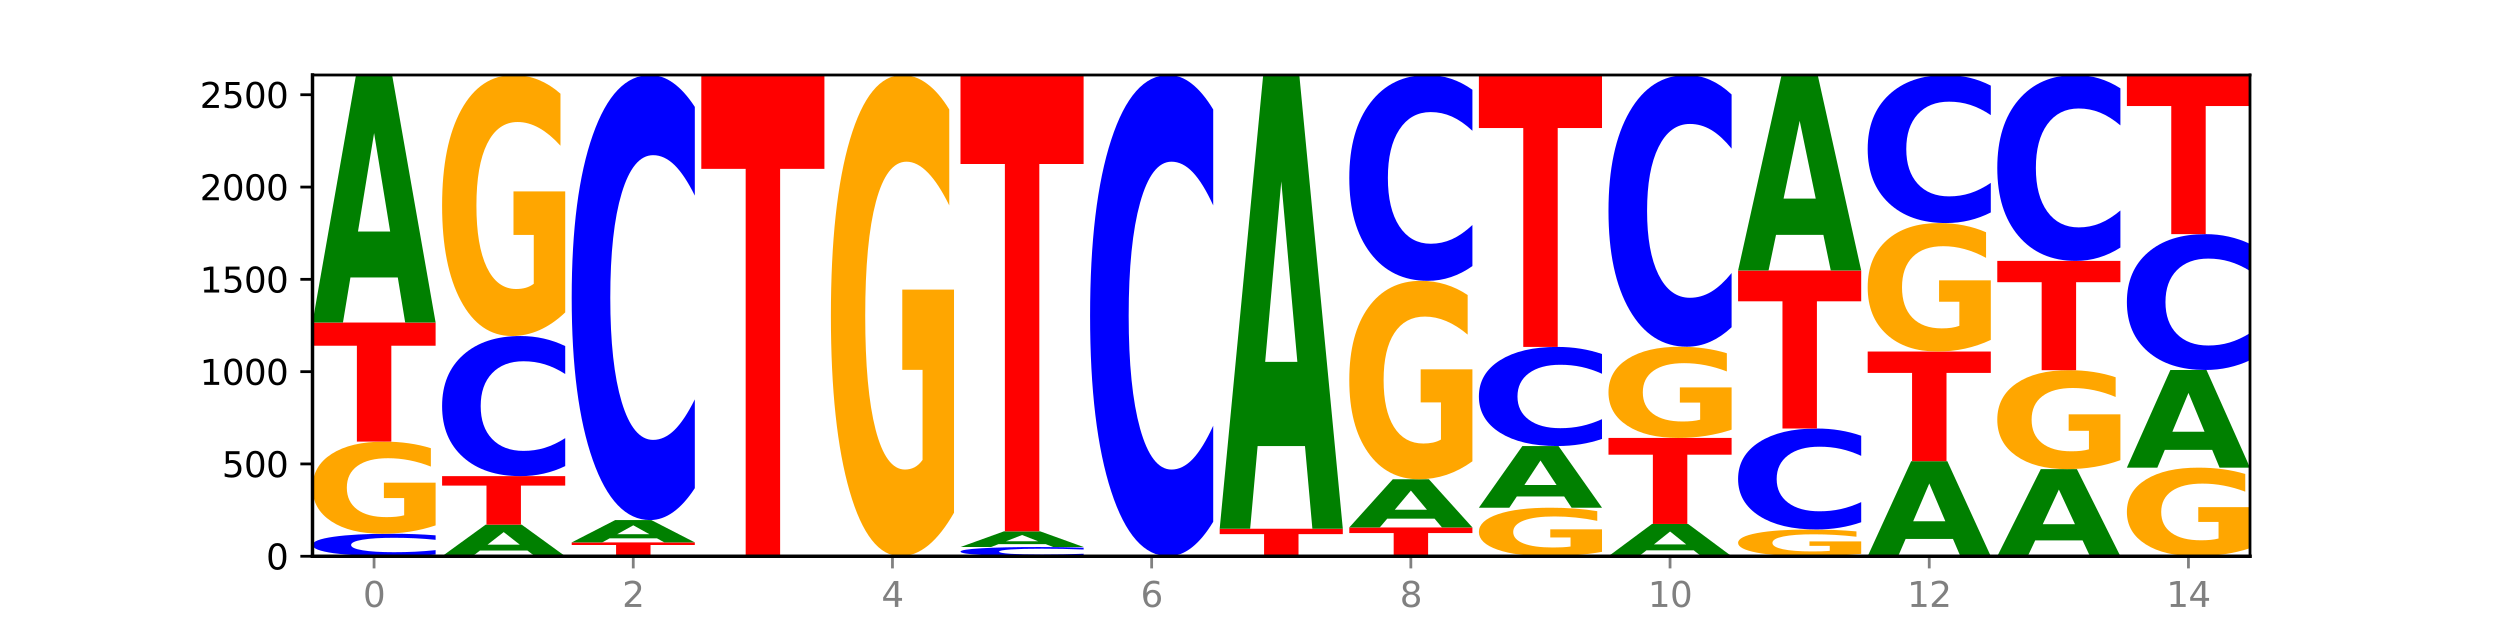 <?xml version="1.0" encoding="utf-8" standalone="no"?>
<!DOCTYPE svg PUBLIC "-//W3C//DTD SVG 1.1//EN"
  "http://www.w3.org/Graphics/SVG/1.1/DTD/svg11.dtd">
<svg xmlns:xlink="http://www.w3.org/1999/xlink" width="720pt" height="180pt" viewBox="0 0 720 180" xmlns="http://www.w3.org/2000/svg" version="1.1">
 <defs>
  <style type="text/css">*{stroke-linejoin: round; stroke-linecap: butt}</style>
 </defs>
 <g id="figure_1">
  <g id="patch_1">
   <path d="M 0 180 
L 720 180 
L 720 0 
L 0 0 
z
" style="fill: #ffffff"/>
  </g>
  <g id="axes_1">
   <g id="patch_2">
    <path d="M 90 160.2 
L 648 160.2 
L 648 21.6 
L 90 21.6 
z
" style="fill: #ffffff"/>
   </g>
   <g id="line2d_1">
    <path d="M 90 160.2 
L 648 160.2 
" clip-path="url(#p90247fc9f3)" style="fill: none; stroke: #000000; stroke-width: 0.5; stroke-linecap: square"/>
   </g>
   <g id="patch_3">
    <path d="M 125.458 159.735 
Q 122.492 159.966 119.285 160.082 
Q 116.078 160.2 112.585 160.2 
Q 102.168 160.2 96.084 159.326 
Q 90 158.453 90 156.959 
Q 90 155.46 96.084 154.587 
Q 102.168 153.714 112.585 153.714 
Q 116.078 153.714 119.285 153.832 
Q 122.492 153.948 125.458 154.179 
L 125.458 155.472 
Q 122.465 155.166 119.562 155.024 
Q 116.658 154.882 113.451 154.882 
Q 107.698 154.882 104.401 155.436 
Q 101.114 155.988 101.114 156.959 
Q 101.114 157.926 104.401 158.48 
Q 107.698 159.032 113.451 159.032 
Q 116.658 159.032 119.562 158.89 
Q 122.465 158.746 125.458 158.441 
L 125.458 159.735 
z
" clip-path="url(#p90247fc9f3)" style="fill: #0000ff"/>
   </g>
   <g id="patch_4">
    <path d="M 125.458 151.314 
Q 121.882 152.514 118.036 153.117 
Q 114.19 153.714 110.089 153.714 
Q 100.823 153.714 95.412 150.141 
Q 90 146.568 90 140.458 
Q 90 134.276 95.507 130.73 
Q 101.022 127.185 110.614 127.185 
Q 114.309 127.185 117.694 127.667 
Q 121.088 128.144 124.091 129.086 
L 124.091 134.375 
Q 120.992 133.164 117.925 132.566 
Q 114.857 131.963 111.774 131.963 
Q 106.068 131.963 102.977 134.166 
Q 99.886 136.364 99.886 140.458 
Q 99.886 144.513 102.866 146.727 
Q 105.846 148.935 111.329 148.935 
Q 112.823 148.935 114.102 148.809 
Q 115.382 148.678 116.399 148.404 
L 116.399 143.439 
L 110.558 143.439 
L 110.558 139.016 
L 125.458 139.016 
L 125.458 151.314 
z
" clip-path="url(#p90247fc9f3)" style="fill: #ffa600"/>
   </g>
   <g id="patch_5">
    <path d="M 90 92.894 
L 125.458 92.894 
L 125.458 99.581 
L 112.701 99.581 
L 112.701 127.185 
L 102.781 127.185 
L 102.781 99.581 
L 90 99.581 
L 90 92.894 
z
" clip-path="url(#p90247fc9f3)" style="fill: #ff0000"/>
   </g>
   <g id="patch_6">
    <path d="M 114.562 79.906 
L 100.925 79.906 
L 98.772 92.894 
L 90 92.894 
L 102.527 21.6 
L 112.931 21.6 
L 125.458 92.894 
L 116.693 92.894 
L 114.562 79.906 
z
M 103.1 66.674 
L 112.365 66.674 
L 107.74 38.316 
L 103.1 66.674 
z
" clip-path="url(#p90247fc9f3)" style="fill: #008000"/>
   </g>
   <g id="patch_7">
    <path d="M 151.886 158.544 
L 138.25 158.544 
L 136.097 160.2 
L 127.324 160.2 
L 139.852 151.109 
L 150.255 151.109 
L 162.783 160.2 
L 154.018 160.2 
L 151.886 158.544 
z
M 140.425 156.857 
L 149.69 156.857 
L 145.064 153.24 
L 140.425 156.857 
z
" clip-path="url(#p90247fc9f3)" style="fill: #008000"/>
   </g>
   <g id="patch_8">
    <path d="M 127.324 137.127 
L 162.783 137.127 
L 162.783 139.854 
L 150.026 139.854 
L 150.026 151.109 
L 140.106 151.109 
L 140.106 139.854 
L 127.324 139.854 
L 127.324 137.127 
z
" clip-path="url(#p90247fc9f3)" style="fill: #ff0000"/>
   </g>
   <g id="patch_9">
    <path d="M 162.783 134.234 
Q 159.817 135.668 156.609 136.393 
Q 153.402 137.127 149.909 137.127 
Q 139.492 137.127 133.408 131.692 
Q 127.324 126.257 127.324 116.963 
Q 127.324 107.636 133.408 102.209 
Q 139.492 96.775 149.909 96.775 
Q 153.402 96.775 156.609 97.508 
Q 159.817 98.233 162.783 99.667 
L 162.783 107.711 
Q 159.79 105.81 156.886 104.927 
Q 153.983 104.043 150.776 104.043 
Q 145.022 104.043 141.726 107.486 
Q 138.438 110.92 138.438 116.963 
Q 138.438 122.981 141.726 126.424 
Q 145.022 129.858 150.776 129.858 
Q 153.983 129.858 156.886 128.975 
Q 159.79 128.083 162.783 126.182 
L 162.783 134.234 
z
" clip-path="url(#p90247fc9f3)" style="fill: #0000ff"/>
   </g>
   <g id="patch_10">
    <path d="M 162.783 89.973 
Q 159.207 93.374 155.36 95.082 
Q 151.514 96.775 147.414 96.775 
Q 138.148 96.775 132.736 86.65 
Q 127.324 76.525 127.324 59.211 
Q 127.324 41.694 132.831 31.647 
Q 138.346 21.6 147.938 21.6 
Q 151.633 21.6 155.019 22.967 
Q 158.412 24.318 161.416 26.988 
L 161.416 41.974 
Q 158.317 38.542 155.249 36.849 
Q 152.182 35.141 149.098 35.141 
Q 143.393 35.141 140.301 41.384 
Q 137.21 47.611 137.21 59.211 
Q 137.21 70.702 140.19 76.976 
Q 143.17 83.234 148.653 83.234 
Q 150.147 83.234 151.427 82.876 
Q 152.706 82.504 153.723 81.727 
L 153.723 67.658 
L 147.883 67.658 
L 147.883 55.127 
L 162.783 55.127 
L 162.783 89.973 
z
" clip-path="url(#p90247fc9f3)" style="fill: #ffa600"/>
   </g>
   <g id="patch_11">
    <path d="M 200.107 160.186 
Q 196.531 160.193 192.685 160.196 
Q 188.839 160.2 184.738 160.2 
Q 175.472 160.2 170.061 160.179 
Q 164.649 160.157 164.649 160.12 
Q 164.649 160.083 170.156 160.062 
Q 175.671 160.041 185.263 160.041 
Q 188.958 160.041 192.343 160.043 
Q 195.736 160.046 198.74 160.052 
L 198.74 160.084 
Q 195.641 160.076 192.574 160.073 
Q 189.506 160.069 186.423 160.069 
Q 180.717 160.069 177.626 160.082 
Q 174.535 160.096 174.535 160.12 
Q 174.535 160.145 177.515 160.158 
Q 180.495 160.171 185.978 160.171 
Q 187.472 160.171 188.751 160.171 
Q 190.031 160.17 191.048 160.168 
L 191.048 160.138 
L 185.207 160.138 
L 185.207 160.112 
L 200.107 160.112 
L 200.107 160.186 
z
" clip-path="url(#p90247fc9f3)" style="fill: #ffa600"/>
   </g>
   <g id="patch_12">
    <path d="M 164.649 156.213 
L 200.107 156.213 
L 200.107 156.959 
L 187.35 156.959 
L 187.35 160.041 
L 177.43 160.041 
L 177.43 156.959 
L 164.649 156.959 
L 164.649 156.213 
z
" clip-path="url(#p90247fc9f3)" style="fill: #ff0000"/>
   </g>
   <g id="patch_13">
    <path d="M 189.211 155.041 
L 175.574 155.041 
L 173.421 156.213 
L 164.649 156.213 
L 177.176 149.78 
L 187.58 149.78 
L 200.107 156.213 
L 191.342 156.213 
L 189.211 155.041 
z
M 177.749 153.847 
L 187.014 153.847 
L 182.389 151.288 
L 177.749 153.847 
z
" clip-path="url(#p90247fc9f3)" style="fill: #008000"/>
   </g>
   <g id="patch_14">
    <path d="M 200.107 140.592 
Q 197.141 145.146 193.934 147.45 
Q 190.727 149.78 187.233 149.78 
Q 176.817 149.78 170.733 132.516 
Q 164.649 115.253 164.649 85.73 
Q 164.649 56.101 170.733 38.864 
Q 176.817 21.6 187.233 21.6 
Q 190.727 21.6 193.934 23.93 
Q 197.141 26.234 200.107 30.788 
L 200.107 56.339 
Q 197.114 50.302 194.211 47.495 
Q 191.307 44.689 188.1 44.689 
Q 182.347 44.689 179.05 55.624 
Q 175.762 66.533 175.762 85.73 
Q 175.762 104.847 179.05 115.782 
Q 182.347 126.691 188.1 126.691 
Q 191.307 126.691 194.211 123.884 
Q 197.114 121.051 200.107 115.014 
L 200.107 140.592 
z
" clip-path="url(#p90247fc9f3)" style="fill: #0000ff"/>
   </g>
   <g id="patch_15">
    <path d="M 201.973 21.6 
L 237.431 21.6 
L 237.431 48.631 
L 224.675 48.631 
L 224.675 160.2 
L 214.755 160.2 
L 214.755 48.631 
L 201.973 48.631 
L 201.973 21.6 
z
" clip-path="url(#p90247fc9f3)" style="fill: #ff0000"/>
   </g>
   <g id="patch_16">
    <path d="M 274.756 147.66 
Q 271.18 153.93 267.334 157.079 
Q 263.487 160.2 259.387 160.2 
Q 250.121 160.2 244.709 141.533 
Q 239.298 122.866 239.298 90.943 
Q 239.298 58.648 244.805 40.124 
Q 250.32 21.6 259.911 21.6 
Q 263.607 21.6 266.992 24.119 
Q 270.385 26.61 273.389 31.535 
L 273.389 59.163 
Q 270.29 52.836 267.222 49.715 
Q 264.155 46.566 261.072 46.566 
Q 255.366 46.566 252.275 58.075 
Q 249.183 69.556 249.183 90.943 
Q 249.183 112.129 252.163 123.696 
Q 255.143 135.234 260.627 135.234 
Q 262.121 135.234 263.4 134.576 
Q 264.679 133.889 265.697 132.457 
L 265.697 106.518 
L 259.856 106.518 
L 259.856 83.413 
L 274.756 83.413 
L 274.756 147.66 
z
" clip-path="url(#p90247fc9f3)" style="fill: #ffa600"/>
   </g>
   <g id="patch_17">
    <path d="M 312.08 160.009 
Q 309.114 160.104 305.907 160.152 
Q 302.7 160.2 299.207 160.2 
Q 288.79 160.2 282.706 159.842 
Q 276.622 159.484 276.622 158.872 
Q 276.622 158.257 282.706 157.9 
Q 288.79 157.542 299.207 157.542 
Q 302.7 157.542 305.907 157.59 
Q 309.114 157.638 312.08 157.732 
L 312.08 158.262 
Q 309.087 158.137 306.184 158.079 
Q 303.28 158.021 300.073 158.021 
Q 294.32 158.021 291.023 158.247 
Q 287.736 158.474 287.736 158.872 
Q 287.736 159.268 291.023 159.495 
Q 294.32 159.721 300.073 159.721 
Q 303.28 159.721 306.184 159.663 
Q 309.087 159.604 312.08 159.479 
L 312.08 160.009 
z
" clip-path="url(#p90247fc9f3)" style="fill: #0000ff"/>
   </g>
   <g id="patch_18">
    <path d="M 301.184 156.719 
L 287.547 156.719 
L 285.394 157.542 
L 276.622 157.542 
L 289.15 153.023 
L 299.553 153.023 
L 312.08 157.542 
L 303.315 157.542 
L 301.184 156.719 
z
M 289.722 155.88 
L 298.987 155.88 
L 294.362 154.082 
L 289.722 155.88 
z
" clip-path="url(#p90247fc9f3)" style="fill: #008000"/>
   </g>
   <g id="patch_19">
    <path d="M 276.622 21.6 
L 312.08 21.6 
L 312.08 47.231 
L 299.324 47.231 
L 299.324 153.023 
L 289.404 153.023 
L 289.404 47.231 
L 276.622 47.231 
L 276.622 21.6 
z
" clip-path="url(#p90247fc9f3)" style="fill: #ff0000"/>
   </g>
   <g id="patch_20">
    <path d="M 349.405 150.265 
Q 346.439 155.19 343.231 157.681 
Q 340.024 160.2 336.531 160.2 
Q 326.114 160.2 320.03 141.533 
Q 313.946 122.866 313.946 90.943 
Q 313.946 58.905 320.03 40.267 
Q 326.114 21.6 336.531 21.6 
Q 340.024 21.6 343.231 24.119 
Q 346.439 26.61 349.405 31.535 
L 349.405 59.163 
Q 346.412 52.635 343.508 49.601 
Q 340.605 46.566 337.398 46.566 
Q 331.644 46.566 328.348 58.39 
Q 325.06 70.186 325.06 90.943 
Q 325.06 111.614 328.348 123.439 
Q 331.644 135.234 337.398 135.234 
Q 340.605 135.234 343.508 132.199 
Q 346.412 129.136 349.405 122.608 
L 349.405 150.265 
z
" clip-path="url(#p90247fc9f3)" style="fill: #0000ff"/>
   </g>
   <g id="patch_21">
    <path d="M 351.271 152.278 
L 386.729 152.278 
L 386.729 153.823 
L 373.972 153.823 
L 373.972 160.2 
L 364.052 160.2 
L 364.052 153.823 
L 351.271 153.823 
L 351.271 152.278 
z
" clip-path="url(#p90247fc9f3)" style="fill: #ff0000"/>
   </g>
   <g id="patch_22">
    <path d="M 375.833 128.473 
L 362.196 128.473 
L 360.043 152.278 
L 351.271 152.278 
L 363.798 21.6 
L 374.202 21.6 
L 386.729 152.278 
L 377.964 152.278 
L 375.833 128.473 
z
M 364.371 104.219 
L 373.636 104.219 
L 369.011 52.239 
L 364.371 104.219 
z
" clip-path="url(#p90247fc9f3)" style="fill: #008000"/>
   </g>
   <g id="patch_23">
    <path d="M 388.595 151.906 
L 424.054 151.906 
L 424.054 153.524 
L 411.297 153.524 
L 411.297 160.2 
L 401.377 160.2 
L 401.377 153.524 
L 388.595 153.524 
L 388.595 151.906 
z
" clip-path="url(#p90247fc9f3)" style="fill: #ff0000"/>
   </g>
   <g id="patch_24">
    <path d="M 413.157 149.379 
L 399.521 149.379 
L 397.367 151.906 
L 388.595 151.906 
L 401.123 138.03 
L 411.526 138.03 
L 424.054 151.906 
L 415.289 151.906 
L 413.157 149.379 
z
M 401.695 146.803 
L 410.961 146.803 
L 406.335 141.284 
L 401.695 146.803 
z
" clip-path="url(#p90247fc9f3)" style="fill: #008000"/>
   </g>
   <g id="patch_25">
    <path d="M 424.054 132.859 
Q 420.477 135.445 416.631 136.744 
Q 412.785 138.03 408.685 138.03 
Q 399.419 138.03 394.007 130.333 
Q 388.595 122.636 388.595 109.472 
Q 388.595 96.155 394.102 88.517 
Q 399.617 80.878 409.209 80.878 
Q 412.904 80.878 416.29 81.917 
Q 419.683 82.944 422.687 84.975 
L 422.687 96.368 
Q 419.587 93.759 416.52 92.472 
Q 413.453 91.173 410.369 91.173 
Q 404.664 91.173 401.572 95.919 
Q 398.481 100.653 398.481 109.472 
Q 398.481 118.208 401.461 122.978 
Q 404.441 127.736 409.924 127.736 
Q 411.418 127.736 412.698 127.464 
Q 413.977 127.181 414.994 126.591 
L 414.994 115.894 
L 409.153 115.894 
L 409.153 106.367 
L 424.054 106.367 
L 424.054 132.859 
z
" clip-path="url(#p90247fc9f3)" style="fill: #ffa600"/>
   </g>
   <g id="patch_26">
    <path d="M 424.054 76.629 
Q 421.087 78.736 417.88 79.801 
Q 414.673 80.878 411.18 80.878 
Q 400.763 80.878 394.679 72.895 
Q 388.595 64.911 388.595 51.258 
Q 388.595 37.555 394.679 29.584 
Q 400.763 21.6 411.18 21.6 
Q 414.673 21.6 417.88 22.678 
Q 421.087 23.743 424.054 25.849 
L 424.054 37.666 
Q 421.061 34.874 418.157 33.576 
Q 415.254 32.278 412.047 32.278 
Q 406.293 32.278 402.997 37.335 
Q 399.709 42.38 399.709 51.258 
Q 399.709 60.099 402.997 65.156 
Q 406.293 70.201 412.047 70.201 
Q 415.254 70.201 418.157 68.903 
Q 421.061 67.593 424.054 64.801 
L 424.054 76.629 
z
" clip-path="url(#p90247fc9f3)" style="fill: #0000ff"/>
   </g>
   <g id="patch_27">
    <path d="M 461.378 158.935 
Q 457.802 159.567 453.956 159.885 
Q 450.11 160.2 446.009 160.2 
Q 436.743 160.2 431.331 158.317 
Q 425.92 156.434 425.92 153.213 
Q 425.92 149.955 431.427 148.086 
Q 436.942 146.218 446.533 146.218 
Q 450.229 146.218 453.614 146.472 
Q 457.007 146.723 460.011 147.22 
L 460.011 150.007 
Q 456.912 149.369 453.844 149.054 
Q 450.777 148.736 447.694 148.736 
Q 441.988 148.736 438.897 149.897 
Q 435.805 151.056 435.805 153.213 
Q 435.805 155.351 438.785 156.517 
Q 441.765 157.681 447.249 157.681 
Q 448.743 157.681 450.022 157.615 
Q 451.302 157.546 452.319 157.401 
L 452.319 154.784 
L 446.478 154.784 
L 446.478 152.454 
L 461.378 152.454 
L 461.378 158.935 
z
" clip-path="url(#p90247fc9f3)" style="fill: #ffa600"/>
   </g>
   <g id="patch_28">
    <path d="M 450.482 142.983 
L 436.845 142.983 
L 434.692 146.218 
L 425.92 146.218 
L 438.447 128.461 
L 448.85 128.461 
L 461.378 146.218 
L 452.613 146.218 
L 450.482 142.983 
z
M 439.02 139.687 
L 448.285 139.687 
L 443.66 132.624 
L 439.02 139.687 
z
" clip-path="url(#p90247fc9f3)" style="fill: #008000"/>
   </g>
   <g id="patch_29">
    <path d="M 461.378 126.414 
Q 458.412 127.429 455.205 127.942 
Q 451.997 128.461 448.504 128.461 
Q 438.088 128.461 432.004 124.616 
Q 425.92 120.771 425.92 114.195 
Q 425.92 107.596 432.004 103.757 
Q 438.088 99.911 448.504 99.911 
Q 451.997 99.911 455.205 100.43 
Q 458.412 100.943 461.378 101.958 
L 461.378 107.649 
Q 458.385 106.304 455.482 105.679 
Q 452.578 105.054 449.371 105.054 
Q 443.618 105.054 440.321 107.49 
Q 437.033 109.919 437.033 114.195 
Q 437.033 118.453 440.321 120.888 
Q 443.618 123.318 449.371 123.318 
Q 452.578 123.318 455.482 122.693 
Q 458.385 122.062 461.378 120.717 
L 461.378 126.414 
z
" clip-path="url(#p90247fc9f3)" style="fill: #0000ff"/>
   </g>
   <g id="patch_30">
    <path d="M 425.92 21.6 
L 461.378 21.6 
L 461.378 36.873 
L 448.621 36.873 
L 448.621 99.911 
L 438.701 99.911 
L 438.701 36.873 
L 425.92 36.873 
L 425.92 21.6 
z
" clip-path="url(#p90247fc9f3)" style="fill: #ff0000"/>
   </g>
   <g id="patch_31">
    <path d="M 487.806 158.505 
L 474.169 158.505 
L 472.016 160.2 
L 463.244 160.2 
L 475.772 150.896 
L 486.175 150.896 
L 498.702 160.2 
L 489.937 160.2 
L 487.806 158.505 
z
M 476.344 156.778 
L 485.609 156.778 
L 480.984 153.078 
L 476.344 156.778 
z
" clip-path="url(#p90247fc9f3)" style="fill: #008000"/>
   </g>
   <g id="patch_32">
    <path d="M 463.244 126.122 
L 498.702 126.122 
L 498.702 130.953 
L 485.946 130.953 
L 485.946 150.896 
L 476.026 150.896 
L 476.026 130.953 
L 463.244 130.953 
L 463.244 126.122 
z
" clip-path="url(#p90247fc9f3)" style="fill: #ff0000"/>
   </g>
   <g id="patch_33">
    <path d="M 498.702 123.745 
Q 495.126 124.933 491.28 125.53 
Q 487.434 126.122 483.333 126.122 
Q 474.068 126.122 468.656 122.584 
Q 463.244 119.047 463.244 112.998 
Q 463.244 106.878 468.751 103.368 
Q 474.266 99.858 483.858 99.858 
Q 487.553 99.858 490.938 100.336 
Q 494.332 100.808 497.336 101.741 
L 497.336 106.976 
Q 494.236 105.777 491.169 105.186 
Q 488.101 104.589 485.018 104.589 
Q 479.312 104.589 476.221 106.77 
Q 473.13 108.945 473.13 112.998 
Q 473.13 117.013 476.11 119.204 
Q 479.09 121.391 484.573 121.391 
Q 486.067 121.391 487.347 121.266 
Q 488.626 121.136 489.643 120.865 
L 489.643 115.949 
L 483.802 115.949 
L 483.802 111.571 
L 498.702 111.571 
L 498.702 123.745 
z
" clip-path="url(#p90247fc9f3)" style="fill: #ffa600"/>
   </g>
   <g id="patch_34">
    <path d="M 498.702 94.249 
Q 495.736 97.029 492.529 98.436 
Q 489.322 99.858 485.829 99.858 
Q 475.412 99.858 469.328 89.318 
Q 463.244 78.778 463.244 60.753 
Q 463.244 42.664 469.328 32.14 
Q 475.412 21.6 485.829 21.6 
Q 489.322 21.6 492.529 23.023 
Q 495.736 24.429 498.702 27.21 
L 498.702 42.809 
Q 495.71 39.124 492.806 37.41 
Q 489.903 35.697 486.695 35.697 
Q 480.942 35.697 477.645 42.373 
Q 474.358 49.033 474.358 60.753 
Q 474.358 72.425 477.645 79.101 
Q 480.942 85.762 486.695 85.762 
Q 489.903 85.762 492.806 84.048 
Q 495.71 82.318 498.702 78.633 
L 498.702 94.249 
z
" clip-path="url(#p90247fc9f3)" style="fill: #0000ff"/>
   </g>
   <g id="patch_35">
    <path d="M 536.027 159.503 
Q 532.451 159.851 528.605 160.026 
Q 524.758 160.2 520.658 160.2 
Q 511.392 160.2 505.98 159.162 
Q 500.569 158.123 500.569 156.348 
Q 500.569 154.552 506.076 153.521 
Q 511.591 152.491 521.182 152.491 
Q 524.878 152.491 528.263 152.631 
Q 531.656 152.77 534.66 153.044 
L 534.66 154.58 
Q 531.561 154.228 528.493 154.055 
Q 525.426 153.88 522.343 153.88 
Q 516.637 153.88 513.546 154.52 
Q 510.454 155.158 510.454 156.348 
Q 510.454 157.526 513.434 158.17 
Q 516.414 158.811 521.898 158.811 
Q 523.391 158.811 524.671 158.775 
Q 525.95 158.737 526.968 158.657 
L 526.968 157.214 
L 521.127 157.214 
L 521.127 155.929 
L 536.027 155.929 
L 536.027 159.503 
z
" clip-path="url(#p90247fc9f3)" style="fill: #ffa600"/>
   </g>
   <g id="patch_36">
    <path d="M 536.027 150.407 
Q 533.061 151.44 529.854 151.963 
Q 526.646 152.491 523.153 152.491 
Q 512.736 152.491 506.652 148.574 
Q 500.569 144.658 500.569 137.96 
Q 500.569 131.238 506.652 127.327 
Q 512.736 123.41 523.153 123.41 
Q 526.646 123.41 529.854 123.939 
Q 533.061 124.461 536.027 125.495 
L 536.027 131.292 
Q 533.034 129.922 530.13 129.285 
Q 527.227 128.648 524.02 128.648 
Q 518.266 128.648 514.97 131.129 
Q 511.682 133.604 511.682 137.96 
Q 511.682 142.297 514.97 144.778 
Q 518.266 147.253 524.02 147.253 
Q 527.227 147.253 530.13 146.616 
Q 533.034 145.973 536.027 144.604 
L 536.027 150.407 
z
" clip-path="url(#p90247fc9f3)" style="fill: #0000ff"/>
   </g>
   <g id="patch_37">
    <path d="M 500.569 77.901 
L 536.027 77.901 
L 536.027 86.777 
L 523.27 86.777 
L 523.27 123.41 
L 513.35 123.41 
L 513.35 86.777 
L 500.569 86.777 
L 500.569 77.901 
z
" clip-path="url(#p90247fc9f3)" style="fill: #ff0000"/>
   </g>
   <g id="patch_38">
    <path d="M 525.13 67.645 
L 511.494 67.645 
L 509.341 77.901 
L 500.569 77.901 
L 513.096 21.6 
L 523.499 21.6 
L 536.027 77.901 
L 527.262 77.901 
L 525.13 67.645 
z
M 513.669 57.196 
L 522.934 57.196 
L 518.309 34.801 
L 513.669 57.196 
z
" clip-path="url(#p90247fc9f3)" style="fill: #008000"/>
   </g>
   <g id="patch_39">
    <path d="M 562.455 155.212 
L 548.818 155.212 
L 546.665 160.2 
L 537.893 160.2 
L 550.42 132.82 
L 560.824 132.82 
L 573.351 160.2 
L 564.586 160.2 
L 562.455 155.212 
z
M 550.993 150.131 
L 560.258 150.131 
L 555.633 139.24 
L 550.993 150.131 
z
" clip-path="url(#p90247fc9f3)" style="fill: #008000"/>
   </g>
   <g id="patch_40">
    <path d="M 537.893 101.241 
L 573.351 101.241 
L 573.351 107.399 
L 560.594 107.399 
L 560.594 132.82 
L 550.674 132.82 
L 550.674 107.399 
L 537.893 107.399 
L 537.893 101.241 
z
" clip-path="url(#p90247fc9f3)" style="fill: #ff0000"/>
   </g>
   <g id="patch_41">
    <path d="M 573.351 97.893 
Q 569.775 99.567 565.929 100.407 
Q 562.083 101.241 557.982 101.241 
Q 548.716 101.241 543.305 96.257 
Q 537.893 91.273 537.893 82.751 
Q 537.893 74.129 543.4 69.183 
Q 548.915 64.238 558.507 64.238 
Q 562.202 64.238 565.587 64.911 
Q 568.98 65.576 571.984 66.89 
L 571.984 74.266 
Q 568.885 72.577 565.818 71.744 
Q 562.75 70.903 559.667 70.903 
Q 553.961 70.903 550.87 73.976 
Q 547.779 77.041 547.779 82.751 
Q 547.779 88.407 550.759 91.495 
Q 553.739 94.575 559.222 94.575 
Q 560.716 94.575 561.995 94.4 
Q 563.275 94.216 564.292 93.834 
L 564.292 86.909 
L 558.451 86.909 
L 558.451 80.74 
L 573.351 80.74 
L 573.351 97.893 
z
" clip-path="url(#p90247fc9f3)" style="fill: #ffa600"/>
   </g>
   <g id="patch_42">
    <path d="M 573.351 61.182 
Q 570.385 62.697 567.178 63.463 
Q 563.971 64.238 560.478 64.238 
Q 550.061 64.238 543.977 58.495 
Q 537.893 52.753 537.893 42.932 
Q 537.893 33.076 543.977 27.343 
Q 550.061 21.6 560.478 21.6 
Q 563.971 21.6 567.178 22.375 
Q 570.385 23.141 573.351 24.656 
L 573.351 33.156 
Q 570.358 31.148 567.455 30.214 
Q 564.551 29.28 561.344 29.28 
Q 555.591 29.28 552.294 32.918 
Q 549.007 36.547 549.007 42.932 
Q 549.007 49.291 552.294 52.929 
Q 555.591 56.558 561.344 56.558 
Q 564.551 56.558 567.455 55.624 
Q 570.358 54.682 573.351 52.673 
L 573.351 61.182 
z
" clip-path="url(#p90247fc9f3)" style="fill: #0000ff"/>
   </g>
   <g id="patch_43">
    <path d="M 599.779 155.629 
L 586.143 155.629 
L 583.99 160.2 
L 575.217 160.2 
L 587.745 135.106 
L 598.148 135.106 
L 610.676 160.2 
L 601.911 160.2 
L 599.779 155.629 
z
M 588.318 150.971 
L 597.583 150.971 
L 592.957 140.99 
L 588.318 150.971 
z
" clip-path="url(#p90247fc9f3)" style="fill: #008000"/>
   </g>
   <g id="patch_44">
    <path d="M 610.676 132.528 
Q 607.1 133.817 603.253 134.465 
Q 599.407 135.106 595.307 135.106 
Q 586.041 135.106 580.629 131.268 
Q 575.217 127.43 575.217 120.867 
Q 575.217 114.227 580.724 110.419 
Q 586.239 106.61 595.831 106.61 
Q 599.526 106.61 602.912 107.128 
Q 606.305 107.64 609.309 108.653 
L 609.309 114.333 
Q 606.21 113.032 603.142 112.391 
Q 600.075 111.743 596.991 111.743 
Q 591.286 111.743 588.194 114.109 
Q 585.103 116.47 585.103 120.867 
Q 585.103 125.223 588.083 127.601 
Q 591.063 129.973 596.546 129.973 
Q 598.04 129.973 599.32 129.838 
Q 600.599 129.697 601.616 129.402 
L 601.616 124.069 
L 595.776 124.069 
L 595.776 119.319 
L 610.676 119.319 
L 610.676 132.528 
z
" clip-path="url(#p90247fc9f3)" style="fill: #ffa600"/>
   </g>
   <g id="patch_45">
    <path d="M 575.217 75.137 
L 610.676 75.137 
L 610.676 81.275 
L 597.919 81.275 
L 597.919 106.61 
L 587.999 106.61 
L 587.999 81.275 
L 575.217 81.275 
L 575.217 75.137 
z
" clip-path="url(#p90247fc9f3)" style="fill: #ff0000"/>
   </g>
   <g id="patch_46">
    <path d="M 610.676 71.299 
Q 607.71 73.201 604.502 74.164 
Q 601.295 75.137 597.802 75.137 
Q 587.385 75.137 581.301 67.926 
Q 575.217 60.716 575.217 48.385 
Q 575.217 36.01 581.301 28.81 
Q 587.385 21.6 597.802 21.6 
Q 601.295 21.6 604.502 22.573 
Q 607.71 23.535 610.676 25.437 
L 610.676 36.109 
Q 607.683 33.588 604.779 32.416 
Q 601.876 31.243 598.669 31.243 
Q 592.915 31.243 589.619 35.811 
Q 586.331 40.367 586.331 48.385 
Q 586.331 56.37 589.619 60.937 
Q 592.915 65.493 598.669 65.493 
Q 601.876 65.493 604.779 64.321 
Q 607.683 63.138 610.676 60.616 
L 610.676 71.299 
z
" clip-path="url(#p90247fc9f3)" style="fill: #0000ff"/>
   </g>
   <g id="patch_47">
    <path d="M 648 157.891 
Q 644.424 159.046 640.578 159.625 
Q 636.732 160.2 632.631 160.2 
Q 623.365 160.2 617.954 156.763 
Q 612.542 153.326 612.542 147.448 
Q 612.542 141.502 618.049 138.092 
Q 623.564 134.681 633.156 134.681 
Q 636.851 134.681 640.236 135.145 
Q 643.629 135.604 646.633 136.51 
L 646.633 141.597 
Q 643.534 140.432 640.467 139.858 
Q 637.399 139.278 634.316 139.278 
Q 628.61 139.278 625.519 141.397 
Q 622.428 143.511 622.428 147.448 
Q 622.428 151.349 625.408 153.479 
Q 628.388 155.603 633.871 155.603 
Q 635.365 155.603 636.644 155.482 
Q 637.924 155.356 638.941 155.092 
L 638.941 150.316 
L 633.1 150.316 
L 633.1 146.062 
L 648 146.062 
L 648 157.891 
z
" clip-path="url(#p90247fc9f3)" style="fill: #ffa600"/>
   </g>
   <g id="patch_48">
    <path d="M 637.104 129.558 
L 623.467 129.558 
L 621.314 134.681 
L 612.542 134.681 
L 625.069 106.557 
L 635.473 106.557 
L 648 134.681 
L 639.235 134.681 
L 637.104 129.558 
z
M 625.642 124.338 
L 634.907 124.338 
L 630.282 113.151 
L 625.642 124.338 
z
" clip-path="url(#p90247fc9f3)" style="fill: #008000"/>
   </g>
   <g id="patch_49">
    <path d="M 648 103.752 
Q 645.034 105.142 641.827 105.846 
Q 638.62 106.557 635.126 106.557 
Q 624.71 106.557 618.626 101.287 
Q 612.542 96.017 612.542 87.005 
Q 612.542 77.96 618.626 72.698 
Q 624.71 67.428 635.126 67.428 
Q 638.62 67.428 641.827 68.139 
Q 645.034 68.842 648 70.233 
L 648 78.033 
Q 645.007 76.19 642.104 75.333 
Q 639.2 74.476 635.993 74.476 
Q 630.24 74.476 626.943 77.814 
Q 623.655 81.144 623.655 87.005 
Q 623.655 92.84 626.943 96.179 
Q 630.24 99.509 635.993 99.509 
Q 639.2 99.509 642.104 98.652 
Q 645.007 97.787 648 95.944 
L 648 103.752 
z
" clip-path="url(#p90247fc9f3)" style="fill: #0000ff"/>
   </g>
   <g id="patch_50">
    <path d="M 612.542 21.6 
L 648 21.6 
L 648 30.538 
L 635.243 30.538 
L 635.243 67.428 
L 625.323 67.428 
L 625.323 30.538 
L 612.542 30.538 
L 612.542 21.6 
z
" clip-path="url(#p90247fc9f3)" style="fill: #ff0000"/>
   </g>
   <g id="matplotlib.axis_1">
    <g id="xtick_1">
     <g id="line2d_2">
      <defs>
       <path id="m35a8853b1c" d="M 0 0 
L 0 3.5 
" style="stroke: #808080; stroke-width: 0.8"/>
      </defs>
      <g>
       <use xlink:href="#m35a8853b1c" x="107.729" y="160.2" style="fill: #808080; stroke: #808080; stroke-width: 0.8"/>
      </g>
     </g>
     <g id="text_1">
      <!-- 0 -->
      <g style="fill: #808080" transform="translate(104.548 174.798) scale(0.1 -0.1)">
       <defs>
        <path id="DejaVuSans-30" d="M 2034 4250 
Q 1547 4250 1301 3770 
Q 1056 3291 1056 2328 
Q 1056 1369 1301 889 
Q 1547 409 2034 409 
Q 2525 409 2770 889 
Q 3016 1369 3016 2328 
Q 3016 3291 2770 3770 
Q 2525 4250 2034 4250 
z
M 2034 4750 
Q 2819 4750 3233 4129 
Q 3647 3509 3647 2328 
Q 3647 1150 3233 529 
Q 2819 -91 2034 -91 
Q 1250 -91 836 529 
Q 422 1150 422 2328 
Q 422 3509 836 4129 
Q 1250 4750 2034 4750 
z
" transform="scale(0.016)"/>
       </defs>
       <use xlink:href="#DejaVuSans-30"/>
      </g>
     </g>
    </g>
    <g id="xtick_2">
     <g id="line2d_3">
      <g>
       <use xlink:href="#m35a8853b1c" x="182.378" y="160.2" style="fill: #808080; stroke: #808080; stroke-width: 0.8"/>
      </g>
     </g>
     <g id="text_2">
      <!-- 2 -->
      <g style="fill: #808080" transform="translate(179.197 174.798) scale(0.1 -0.1)">
       <defs>
        <path id="DejaVuSans-32" d="M 1228 531 
L 3431 531 
L 3431 0 
L 469 0 
L 469 531 
Q 828 903 1448 1529 
Q 2069 2156 2228 2338 
Q 2531 2678 2651 2914 
Q 2772 3150 2772 3378 
Q 2772 3750 2511 3984 
Q 2250 4219 1831 4219 
Q 1534 4219 1204 4116 
Q 875 4013 500 3803 
L 500 4441 
Q 881 4594 1212 4672 
Q 1544 4750 1819 4750 
Q 2544 4750 2975 4387 
Q 3406 4025 3406 3419 
Q 3406 3131 3298 2873 
Q 3191 2616 2906 2266 
Q 2828 2175 2409 1742 
Q 1991 1309 1228 531 
z
" transform="scale(0.016)"/>
       </defs>
       <use xlink:href="#DejaVuSans-32"/>
      </g>
     </g>
    </g>
    <g id="xtick_3">
     <g id="line2d_4">
      <g>
       <use xlink:href="#m35a8853b1c" x="257.027" y="160.2" style="fill: #808080; stroke: #808080; stroke-width: 0.8"/>
      </g>
     </g>
     <g id="text_3">
      <!-- 4 -->
      <g style="fill: #808080" transform="translate(253.846 174.798) scale(0.1 -0.1)">
       <defs>
        <path id="DejaVuSans-34" d="M 2419 4116 
L 825 1625 
L 2419 1625 
L 2419 4116 
z
M 2253 4666 
L 3047 4666 
L 3047 1625 
L 3713 1625 
L 3713 1100 
L 3047 1100 
L 3047 0 
L 2419 0 
L 2419 1100 
L 313 1100 
L 313 1709 
L 2253 4666 
z
" transform="scale(0.016)"/>
       </defs>
       <use xlink:href="#DejaVuSans-34"/>
      </g>
     </g>
    </g>
    <g id="xtick_4">
     <g id="line2d_5">
      <g>
       <use xlink:href="#m35a8853b1c" x="331.676" y="160.2" style="fill: #808080; stroke: #808080; stroke-width: 0.8"/>
      </g>
     </g>
     <g id="text_4">
      <!-- 6 -->
      <g style="fill: #808080" transform="translate(328.494 174.798) scale(0.1 -0.1)">
       <defs>
        <path id="DejaVuSans-36" d="M 2113 2584 
Q 1688 2584 1439 2293 
Q 1191 2003 1191 1497 
Q 1191 994 1439 701 
Q 1688 409 2113 409 
Q 2538 409 2786 701 
Q 3034 994 3034 1497 
Q 3034 2003 2786 2293 
Q 2538 2584 2113 2584 
z
M 3366 4563 
L 3366 3988 
Q 3128 4100 2886 4159 
Q 2644 4219 2406 4219 
Q 1781 4219 1451 3797 
Q 1122 3375 1075 2522 
Q 1259 2794 1537 2939 
Q 1816 3084 2150 3084 
Q 2853 3084 3261 2657 
Q 3669 2231 3669 1497 
Q 3669 778 3244 343 
Q 2819 -91 2113 -91 
Q 1303 -91 875 529 
Q 447 1150 447 2328 
Q 447 3434 972 4092 
Q 1497 4750 2381 4750 
Q 2619 4750 2861 4703 
Q 3103 4656 3366 4563 
z
" transform="scale(0.016)"/>
       </defs>
       <use xlink:href="#DejaVuSans-36"/>
      </g>
     </g>
    </g>
    <g id="xtick_5">
     <g id="line2d_6">
      <g>
       <use xlink:href="#m35a8853b1c" x="406.324" y="160.2" style="fill: #808080; stroke: #808080; stroke-width: 0.8"/>
      </g>
     </g>
     <g id="text_5">
      <!-- 8 -->
      <g style="fill: #808080" transform="translate(403.143 174.798) scale(0.1 -0.1)">
       <defs>
        <path id="DejaVuSans-38" d="M 2034 2216 
Q 1584 2216 1326 1975 
Q 1069 1734 1069 1313 
Q 1069 891 1326 650 
Q 1584 409 2034 409 
Q 2484 409 2743 651 
Q 3003 894 3003 1313 
Q 3003 1734 2745 1975 
Q 2488 2216 2034 2216 
z
M 1403 2484 
Q 997 2584 770 2862 
Q 544 3141 544 3541 
Q 544 4100 942 4425 
Q 1341 4750 2034 4750 
Q 2731 4750 3128 4425 
Q 3525 4100 3525 3541 
Q 3525 3141 3298 2862 
Q 3072 2584 2669 2484 
Q 3125 2378 3379 2068 
Q 3634 1759 3634 1313 
Q 3634 634 3220 271 
Q 2806 -91 2034 -91 
Q 1263 -91 848 271 
Q 434 634 434 1313 
Q 434 1759 690 2068 
Q 947 2378 1403 2484 
z
M 1172 3481 
Q 1172 3119 1398 2916 
Q 1625 2713 2034 2713 
Q 2441 2713 2670 2916 
Q 2900 3119 2900 3481 
Q 2900 3844 2670 4047 
Q 2441 4250 2034 4250 
Q 1625 4250 1398 4047 
Q 1172 3844 1172 3481 
z
" transform="scale(0.016)"/>
       </defs>
       <use xlink:href="#DejaVuSans-38"/>
      </g>
     </g>
    </g>
    <g id="xtick_6">
     <g id="line2d_7">
      <g>
       <use xlink:href="#m35a8853b1c" x="480.973" y="160.2" style="fill: #808080; stroke: #808080; stroke-width: 0.8"/>
      </g>
     </g>
     <g id="text_6">
      <!-- 10 -->
      <g style="fill: #808080" transform="translate(474.611 174.798) scale(0.1 -0.1)">
       <defs>
        <path id="DejaVuSans-31" d="M 794 531 
L 1825 531 
L 1825 4091 
L 703 3866 
L 703 4441 
L 1819 4666 
L 2450 4666 
L 2450 531 
L 3481 531 
L 3481 0 
L 794 0 
L 794 531 
z
" transform="scale(0.016)"/>
       </defs>
       <use xlink:href="#DejaVuSans-31"/>
       <use xlink:href="#DejaVuSans-30" x="63.623"/>
      </g>
     </g>
    </g>
    <g id="xtick_7">
     <g id="line2d_8">
      <g>
       <use xlink:href="#m35a8853b1c" x="555.622" y="160.2" style="fill: #808080; stroke: #808080; stroke-width: 0.8"/>
      </g>
     </g>
     <g id="text_7">
      <!-- 12 -->
      <g style="fill: #808080" transform="translate(549.26 174.798) scale(0.1 -0.1)">
       <use xlink:href="#DejaVuSans-31"/>
       <use xlink:href="#DejaVuSans-32" x="63.623"/>
      </g>
     </g>
    </g>
    <g id="xtick_8">
     <g id="line2d_9">
      <g>
       <use xlink:href="#m35a8853b1c" x="630.271" y="160.2" style="fill: #808080; stroke: #808080; stroke-width: 0.8"/>
      </g>
     </g>
     <g id="text_8">
      <!-- 14 -->
      <g style="fill: #808080" transform="translate(623.908 174.798) scale(0.1 -0.1)">
       <use xlink:href="#DejaVuSans-31"/>
       <use xlink:href="#DejaVuSans-34" x="63.623"/>
      </g>
     </g>
    </g>
   </g>
   <g id="matplotlib.axis_2">
    <g id="ytick_1">
     <g id="line2d_10">
      <defs>
       <path id="m8ea322fc37" d="M 0 0 
L -3.5 0 
" style="stroke: #000000; stroke-width: 0.8"/>
      </defs>
      <g>
       <use xlink:href="#m8ea322fc37" x="90" y="160.2" style="stroke: #000000; stroke-width: 0.8"/>
      </g>
     </g>
     <g id="text_9">
      <!-- 0 -->
      <g transform="translate(76.638 163.999) scale(0.1 -0.1)">
       <use xlink:href="#DejaVuSans-30"/>
      </g>
     </g>
    </g>
    <g id="ytick_2">
     <g id="line2d_11">
      <g>
       <use xlink:href="#m8ea322fc37" x="90" y="133.618" style="stroke: #000000; stroke-width: 0.8"/>
      </g>
     </g>
     <g id="text_10">
      <!-- 500 -->
      <g transform="translate(63.913 137.417) scale(0.1 -0.1)">
       <defs>
        <path id="DejaVuSans-35" d="M 691 4666 
L 3169 4666 
L 3169 4134 
L 1269 4134 
L 1269 2991 
Q 1406 3038 1543 3061 
Q 1681 3084 1819 3084 
Q 2600 3084 3056 2656 
Q 3513 2228 3513 1497 
Q 3513 744 3044 326 
Q 2575 -91 1722 -91 
Q 1428 -91 1123 -41 
Q 819 9 494 109 
L 494 744 
Q 775 591 1075 516 
Q 1375 441 1709 441 
Q 2250 441 2565 725 
Q 2881 1009 2881 1497 
Q 2881 1984 2565 2268 
Q 2250 2553 1709 2553 
Q 1456 2553 1204 2497 
Q 953 2441 691 2322 
L 691 4666 
z
" transform="scale(0.016)"/>
       </defs>
       <use xlink:href="#DejaVuSans-35"/>
       <use xlink:href="#DejaVuSans-30" x="63.623"/>
       <use xlink:href="#DejaVuSans-30" x="127.246"/>
      </g>
     </g>
    </g>
    <g id="ytick_3">
     <g id="line2d_12">
      <g>
       <use xlink:href="#m8ea322fc37" x="90" y="107.035" style="stroke: #000000; stroke-width: 0.8"/>
      </g>
     </g>
     <g id="text_11">
      <!-- 1000 -->
      <g transform="translate(57.55 110.835) scale(0.1 -0.1)">
       <use xlink:href="#DejaVuSans-31"/>
       <use xlink:href="#DejaVuSans-30" x="63.623"/>
       <use xlink:href="#DejaVuSans-30" x="127.246"/>
       <use xlink:href="#DejaVuSans-30" x="190.869"/>
      </g>
     </g>
    </g>
    <g id="ytick_4">
     <g id="line2d_13">
      <g>
       <use xlink:href="#m8ea322fc37" x="90" y="80.453" style="stroke: #000000; stroke-width: 0.8"/>
      </g>
     </g>
     <g id="text_12">
      <!-- 1500 -->
      <g transform="translate(57.55 84.252) scale(0.1 -0.1)">
       <use xlink:href="#DejaVuSans-31"/>
       <use xlink:href="#DejaVuSans-35" x="63.623"/>
       <use xlink:href="#DejaVuSans-30" x="127.246"/>
       <use xlink:href="#DejaVuSans-30" x="190.869"/>
      </g>
     </g>
    </g>
    <g id="ytick_5">
     <g id="line2d_14">
      <g>
       <use xlink:href="#m8ea322fc37" x="90" y="53.871" style="stroke: #000000; stroke-width: 0.8"/>
      </g>
     </g>
     <g id="text_13">
      <!-- 2000 -->
      <g transform="translate(57.55 57.67) scale(0.1 -0.1)">
       <use xlink:href="#DejaVuSans-32"/>
       <use xlink:href="#DejaVuSans-30" x="63.623"/>
       <use xlink:href="#DejaVuSans-30" x="127.246"/>
       <use xlink:href="#DejaVuSans-30" x="190.869"/>
      </g>
     </g>
    </g>
    <g id="ytick_6">
     <g id="line2d_15">
      <g>
       <use xlink:href="#m8ea322fc37" x="90" y="27.289" style="stroke: #000000; stroke-width: 0.8"/>
      </g>
     </g>
     <g id="text_14">
      <!-- 2500 -->
      <g transform="translate(57.55 31.088) scale(0.1 -0.1)">
       <use xlink:href="#DejaVuSans-32"/>
       <use xlink:href="#DejaVuSans-35" x="63.623"/>
       <use xlink:href="#DejaVuSans-30" x="127.246"/>
       <use xlink:href="#DejaVuSans-30" x="190.869"/>
      </g>
     </g>
    </g>
   </g>
   <g id="patch_51">
    <path d="M 90 160.2 
L 90 21.6 
" style="fill: none; stroke: #000000; stroke-linejoin: miter; stroke-linecap: square"/>
   </g>
   <g id="patch_52">
    <path d="M 648 160.2 
L 648 21.6 
" style="fill: none; stroke: #000000; stroke-width: 0.8; stroke-linejoin: miter; stroke-linecap: square"/>
   </g>
   <g id="patch_53">
    <path d="M 90 160.2 
L 648 160.2 
" style="fill: none; stroke: #000000; stroke-linejoin: miter; stroke-linecap: square"/>
   </g>
   <g id="patch_54">
    <path d="M 90 21.6 
L 648 21.6 
" style="fill: none; stroke: #000000; stroke-width: 0.8; stroke-linejoin: miter; stroke-linecap: square"/>
   </g>
  </g>
 </g>
 <defs>
  <clipPath id="p90247fc9f3">
   <rect x="90" y="21.6" width="558" height="138.6"/>
  </clipPath>
 </defs>
</svg>
